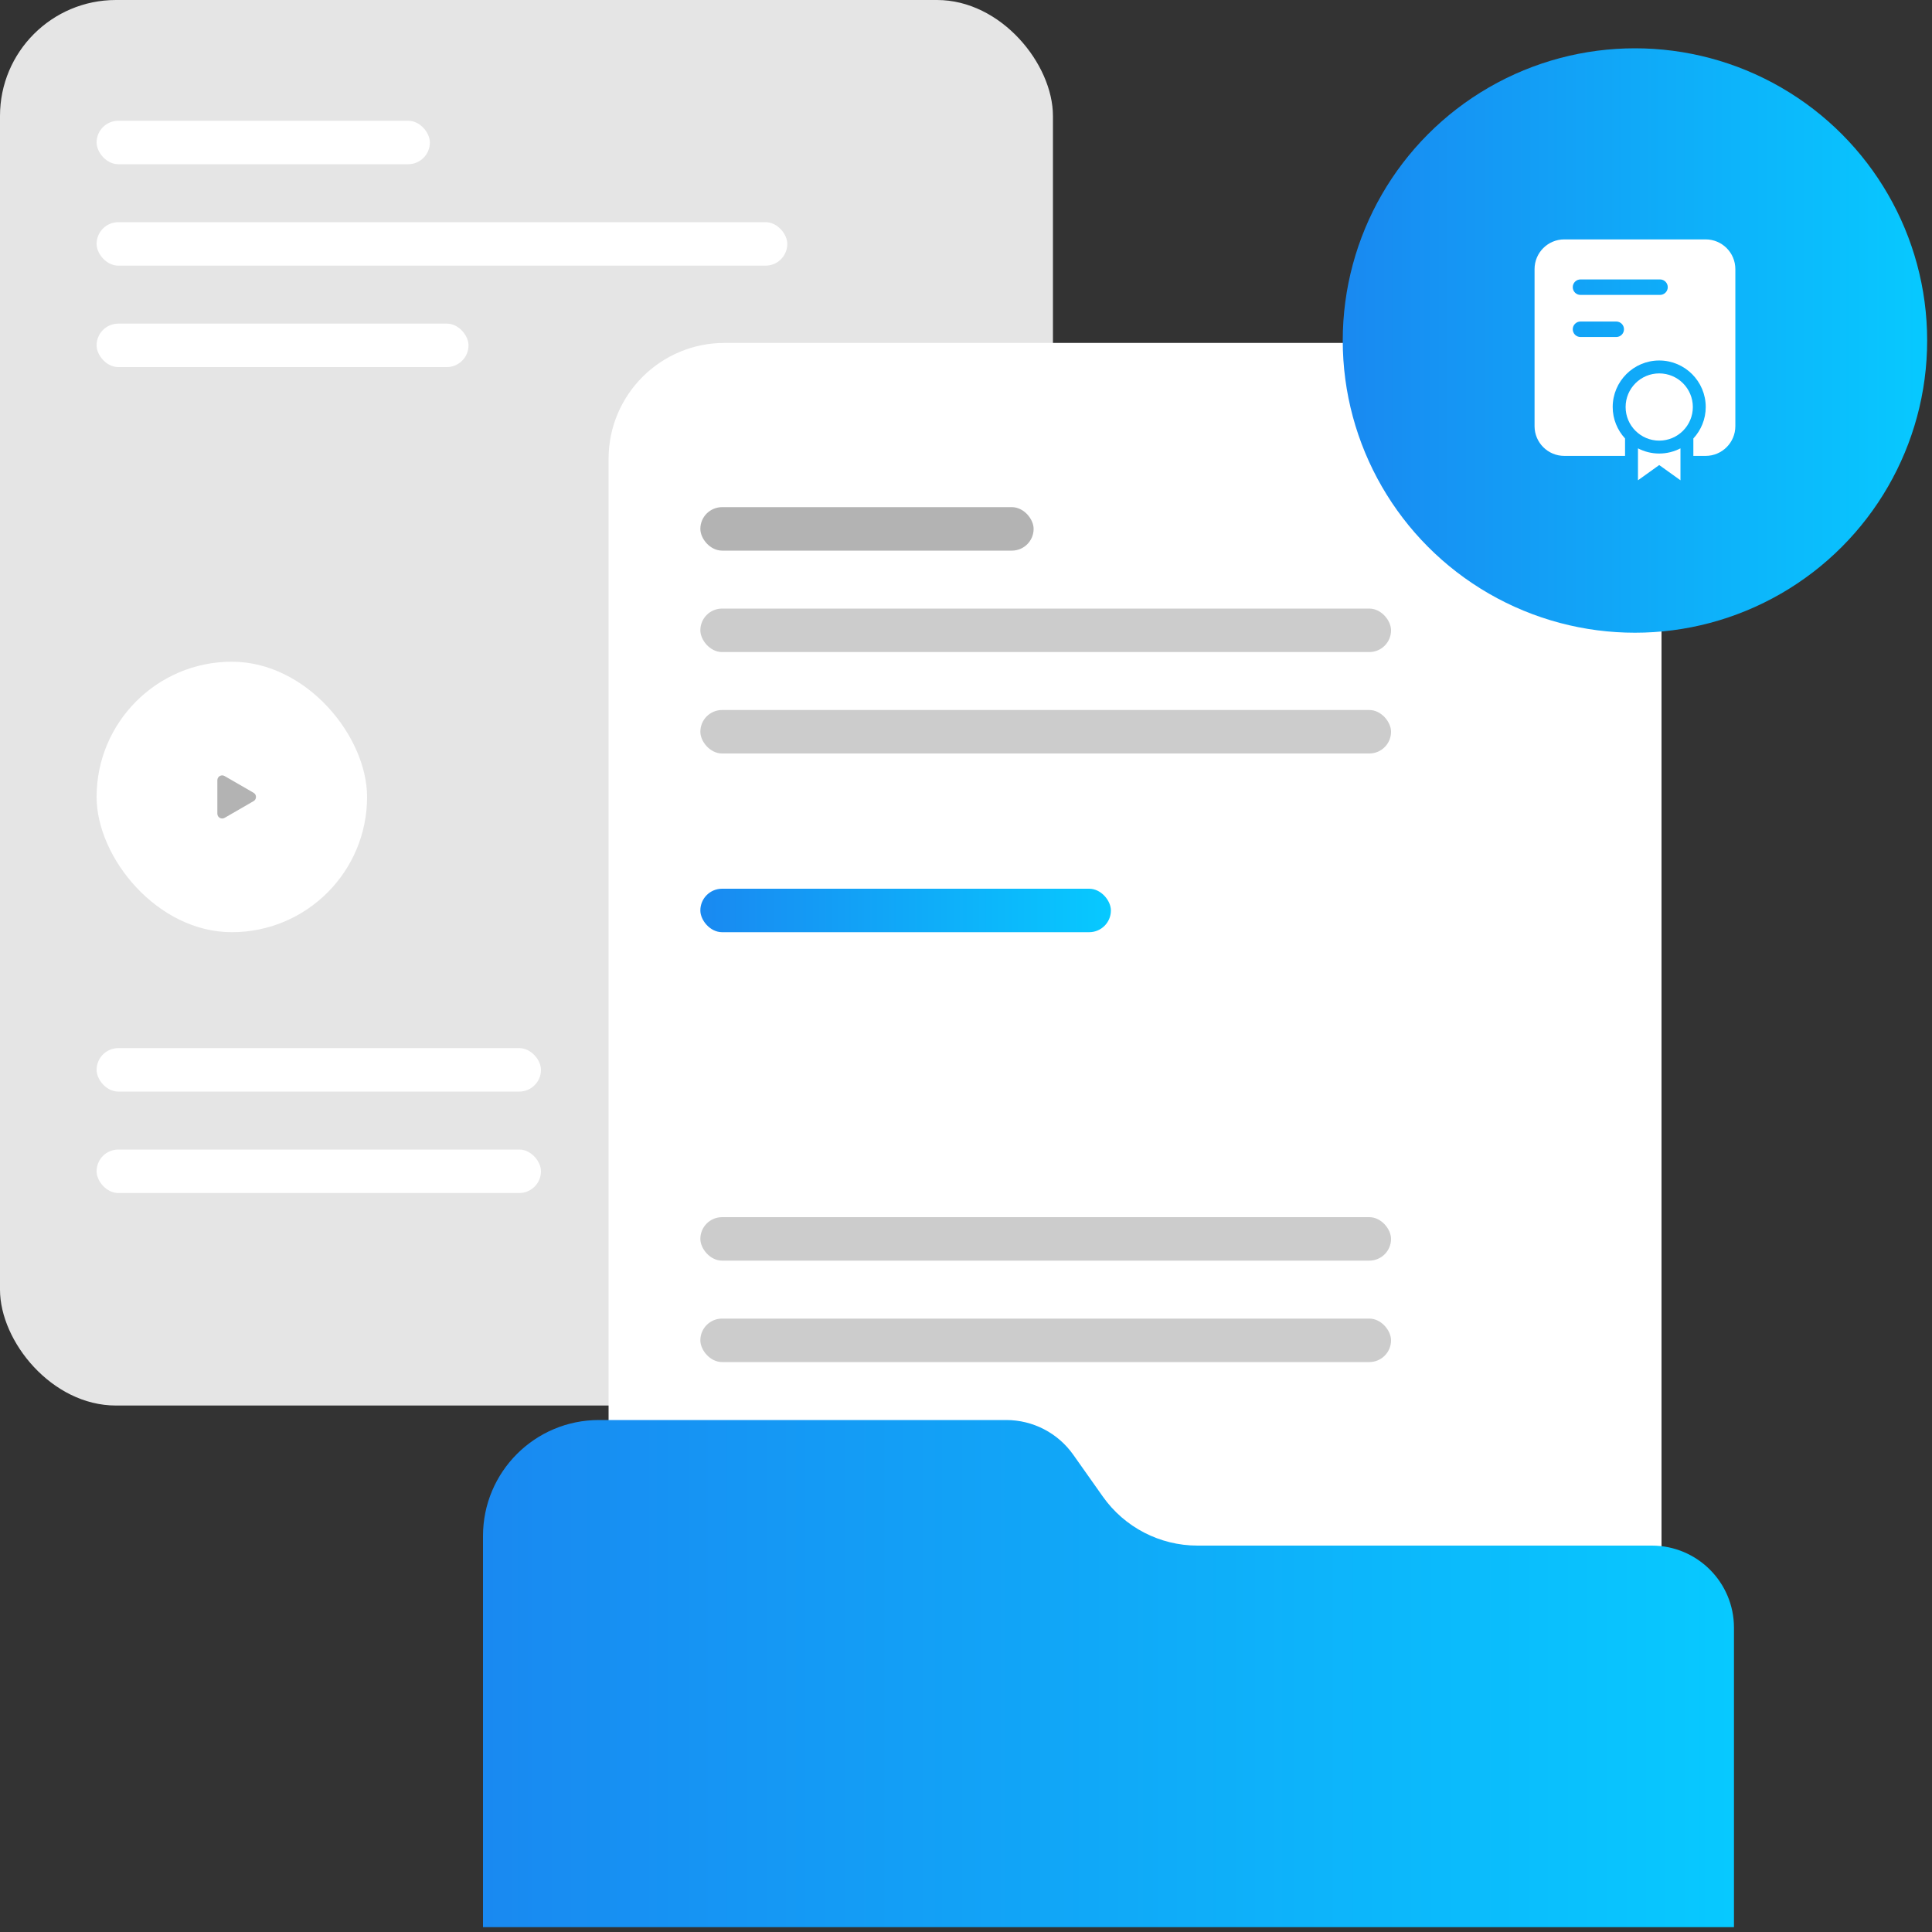 <?xml version="1.0" encoding="UTF-8"?> <svg xmlns="http://www.w3.org/2000/svg" width="250" height="250" viewBox="0 0 250 250" fill="none"><rect x="0" y="0" width="250" height="250" fill="#333333" stroke="none"/><rect width="136.25" height="181.875" rx="15" fill="#E5E5E5"></rect><rect x="12.5" y="15.625" width="43.125" height="5.625" rx="2.812" fill="white"></rect><rect x="12.5" y="28.75" width="89.375" height="5.625" rx="2.812" fill="white"></rect><rect x="12.5" y="135.625" width="57.5" height="5.625" rx="2.812" fill="white"></rect><rect x="12.5" y="41.875" width="48.125" height="5.625" rx="2.812" fill="white"></rect><rect x="12.5" y="148.75" width="57.5" height="5.625" rx="2.812" fill="white"></rect><rect x="78.75" y="44.375" width="136.25" height="181.875" rx="15" fill="white"></rect><rect opacity="0.3" x="90.625" y="65.625" width="43.125" height="5.625" rx="2.812" fill="black"></rect><rect opacity="0.2" x="90.625" y="78.75" width="89.375" height="5.625" rx="2.812" fill="black"></rect><rect opacity="0.2" x="90.625" y="157.5" width="89.375" height="5.625" rx="2.812" fill="black"></rect><rect opacity="0.2" x="90.625" y="91.875" width="89.375" height="5.625" rx="2.812" fill="black"></rect><rect opacity="0.2" x="90.625" y="170.625" width="89.375" height="5.625" rx="2.812" fill="black"></rect><rect x="90.625" y="115" width="53.125" height="5.625" rx="2.812" fill="url(#paint0_linear_9_88)"></rect><circle data-figma-bg-blur-radius="31.25" cx="211.562" cy="44.062" r="37.812" fill="url(#paint1_linear_9_88)"></circle><path d="M220.705 30.977H202.421C200.294 30.977 198.571 32.7 198.571 34.826V55.144C198.571 57.27 200.294 58.993 202.421 58.993H210.281V56.738C209.293 55.665 208.683 54.237 208.683 52.667C208.683 49.348 211.384 46.647 214.702 46.647C218.021 46.647 220.721 49.347 220.721 52.667C220.721 54.239 220.111 55.667 219.12 56.74V58.993H220.703C222.829 58.993 224.553 57.27 224.553 55.144V34.826C224.555 32.7 222.831 30.977 220.705 30.977ZM209.141 43.609H204.516C203.962 43.609 203.514 43.16 203.514 42.607C203.514 42.054 203.962 41.605 204.516 41.605H209.141C209.695 41.605 210.143 42.054 210.143 42.607C210.143 43.16 209.695 43.609 209.141 43.609ZM214.806 38.162H204.516C203.962 38.162 203.514 37.713 203.514 37.16C203.514 36.606 203.962 36.158 204.516 36.158H214.806C215.359 36.158 215.808 36.606 215.808 37.16C215.808 37.713 215.359 38.162 214.806 38.162Z" fill="white"></path><path d="M214.703 58.687C213.711 58.687 212.777 58.443 211.952 58.016V62.149L214.702 60.178L217.452 62.149V58.016C216.627 58.443 215.694 58.687 214.703 58.687Z" fill="white"></path><path d="M214.703 57.017C217.105 57.017 219.053 55.07 219.053 52.668C219.053 50.266 217.105 48.318 214.703 48.318C212.301 48.318 210.354 50.266 210.354 52.668C210.354 55.07 212.301 57.017 214.703 57.017Z" fill="white"></path><path d="M130.203 183.75C133.653 183.75 136.889 185.425 138.88 188.243L142.705 193.656C145.516 197.634 150.084 200 154.955 200H213.75C219.618 200 224.375 204.757 224.375 210.625V249.375H62.5V198.75C62.5 190.466 69.216 183.75 77.5 183.75H130.203Z" fill="url(#paint2_linear_9_88)"></path><rect x="12.5" y="85.625" width="35" height="35" rx="17.5" fill="white"></rect><path opacity="0.3" d="M32.812 102.584C33.229 102.824 33.229 103.426 32.812 103.666L29.062 105.831C28.646 106.072 28.125 105.771 28.125 105.29L28.125 100.96C28.125 100.479 28.646 100.178 29.062 100.419L32.812 102.584Z" fill="black"></path><defs><clipPath id="bgblur_0_9_88_clip_path" transform="translate(-142.5 25)"><circle cx="211.562" cy="44.062" r="37.812"></circle></clipPath><linearGradient id="paint0_linear_9_88" x1="90.625" y1="117.812" x2="143.75" y2="117.812" gradientUnits="userSpaceOnUse"><stop stop-color="#1989F1"></stop><stop offset="1" stop-color="#07C9FF"></stop></linearGradient><linearGradient id="paint1_linear_9_88" x1="173.75" y1="44.062" x2="249.375" y2="44.062" gradientUnits="userSpaceOnUse"><stop stop-color="#1989F1"></stop><stop offset="1" stop-color="#07C9FF"></stop></linearGradient><linearGradient id="paint2_linear_9_88" x1="62.5" y1="216.562" x2="224.375" y2="216.562" gradientUnits="userSpaceOnUse"><stop stop-color="#1989F1"></stop><stop offset="1" stop-color="#07C9FF"></stop></linearGradient></defs></svg> 